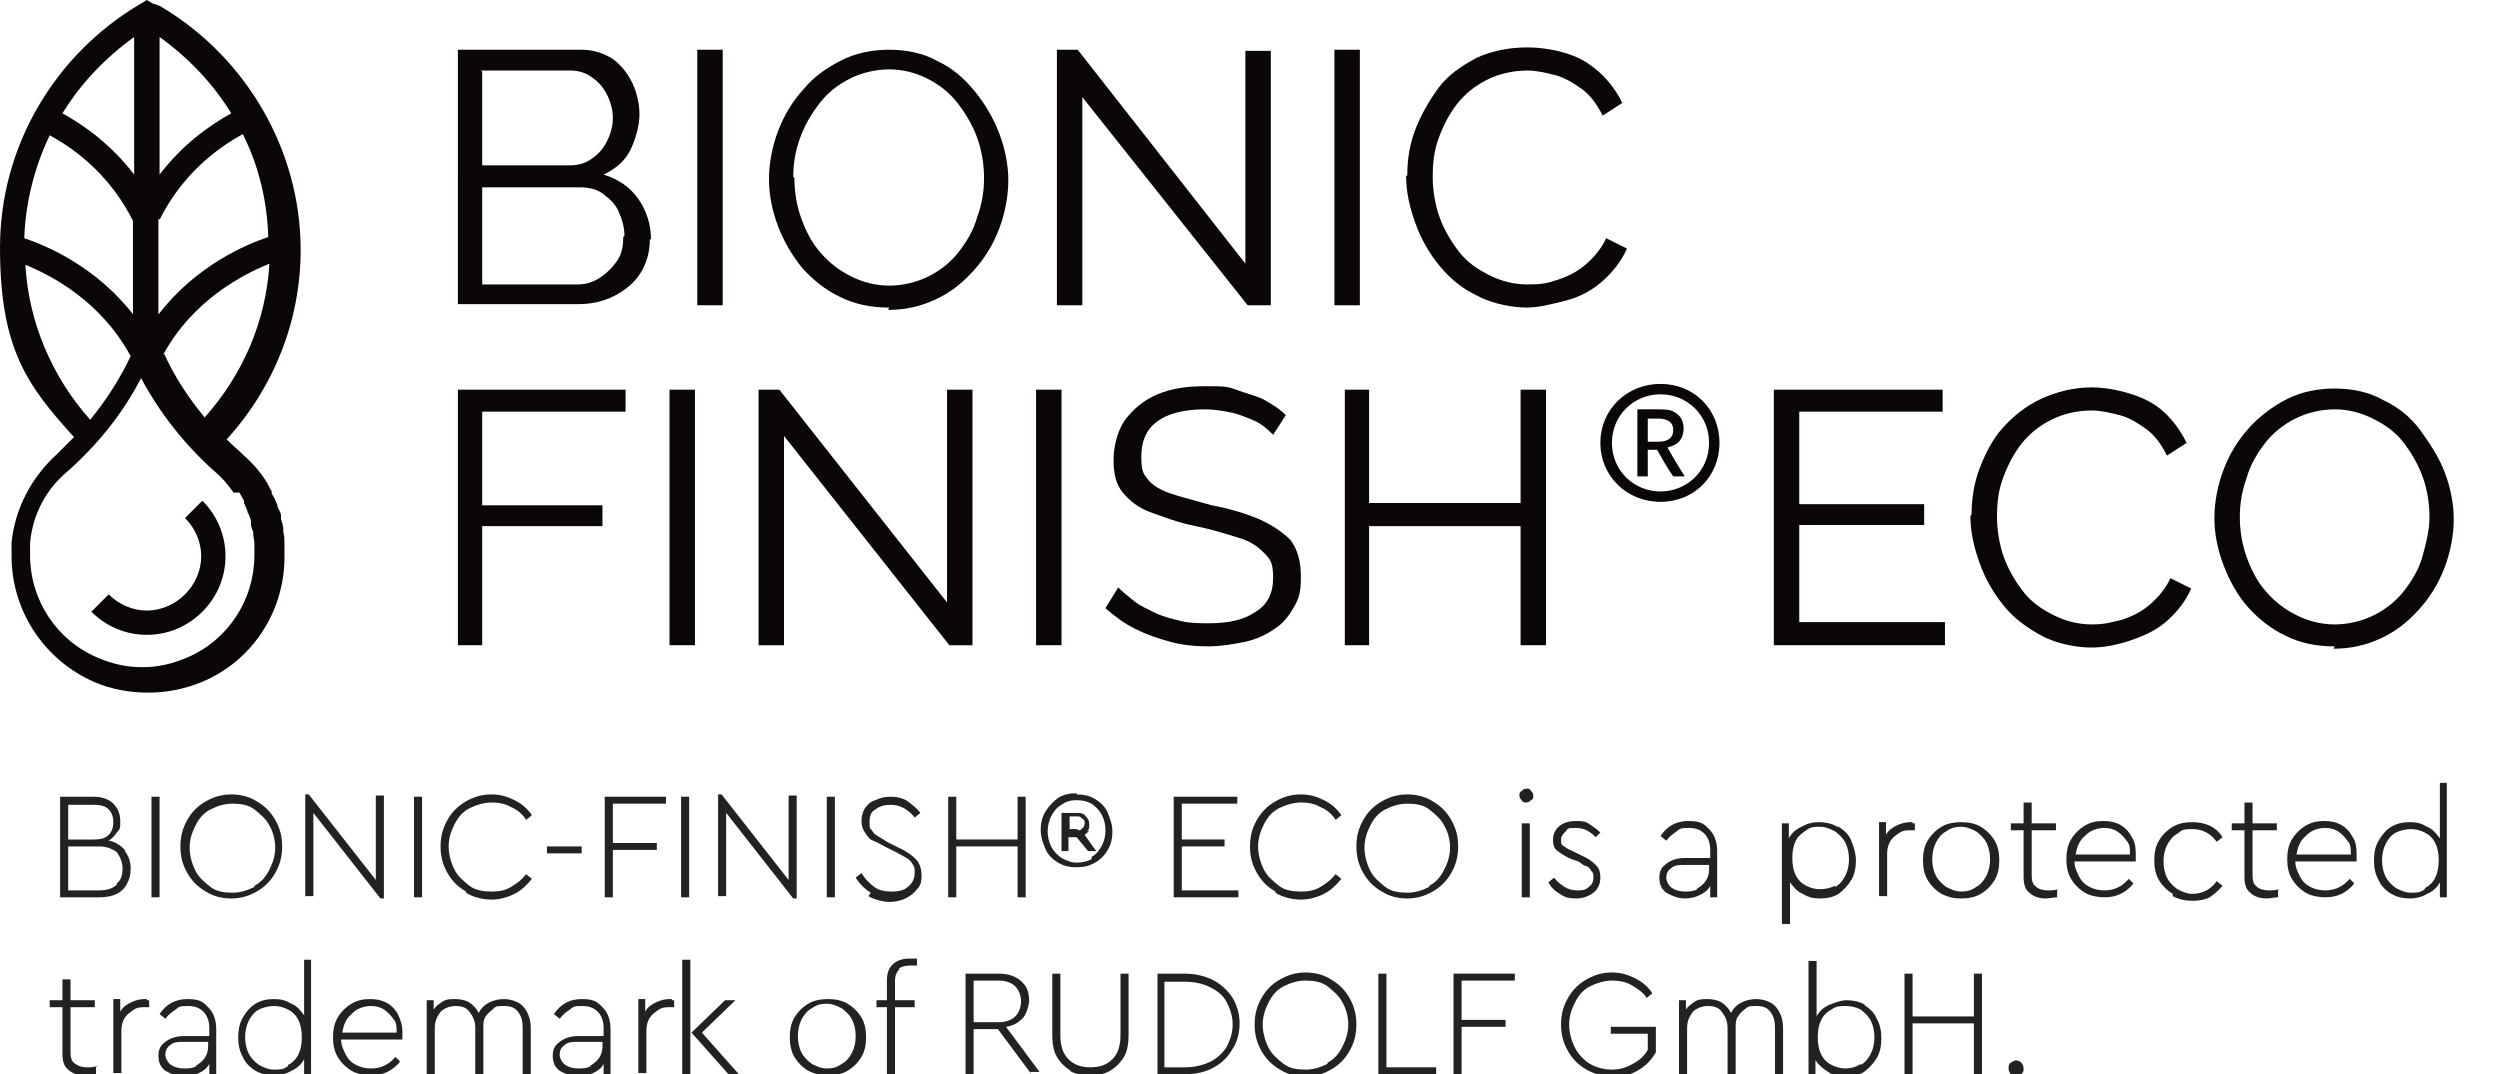 <?xml version="1.0" encoding="UTF-8"?>
<svg id="Lag_2" xmlns="http://www.w3.org/2000/svg" xmlns:xlink="http://www.w3.org/1999/xlink" version="1.1" viewBox="0 0 216.2 92.9">
  <!-- Generator: Adobe Illustrator 29.5.1, SVG Export Plug-In . SVG Version: 2.1.0 Build 141)  -->
  <defs>
    <style>
      .st0 {
        fill: none;
      }

      .st1 {
        isolation: isolate;
      }

      .st2 {
        clip-path: url(#clippath-1);
      }

      .st3 {
        clip-path: url(#clippath-3);
      }

      .st4 {
        clip-path: url(#clippath-4);
      }

      .st5 {
        clip-path: url(#clippath-2);
      }

      .st6 {
        clip-path: url(#clippath-5);
      }

      .st7 {
        fill: #0b0609;
      }

      .st8 {
        fill: #222221;
      }

      .st9 {
        clip-path: url(#clippath);
      }
    </style>
    <clipPath id="clippath">
      <rect class="st0" y="0" width="216.2" height="92.9"/>
    </clipPath>
    <clipPath id="clippath-1">
      <rect class="st0" y="0" width="216.2" height="92.9"/>
    </clipPath>
    <clipPath id="clippath-2">
      <rect class="st0" y="0" width="216.2" height="92.9"/>
    </clipPath>
    <clipPath id="clippath-3">
      <rect class="st0" y="0" width="216.2" height="92.9"/>
    </clipPath>
    <clipPath id="clippath-4">
      <rect class="st0" y="0" width="216.2" height="92.9"/>
    </clipPath>
    <clipPath id="clippath-5">
      <rect class="st0" y="0" width="216.2" height="92.9"/>
    </clipPath>
  </defs>
  <g id="Layer_1">
    <g class="st9">
      <g>
        <path class="st7" d="M14.1,30.7c2.6-4.8,7-7,9.2-7.9-.3,5-2.3,9.6-5.6,13.3-1.4-1.7-2.6-3.5-3.5-5.5M20.7,42.6h0c.1.2.3.5.4.7h0c0,0,0,.1,0,.2.1.2.2.4.3.7,0,0,0,.2.1.2,0,.2.2.4.2.7,0,0,0,.2,0,.2,0,.2.1.5.2.7,0,0,0,0,0,.1h0c0,.4.1.6.1.9h0c0,.4,0,.7,0,1,0,3.9-2.3,7.4-5.9,8.9-1.2.5-2.4.8-3.8.8s-2.6-.3-3.8-.8c-3.6-1.5-5.9-5-5.9-8.9s0-.6,0-1h0c.2-2.5,1.4-4.7,3.2-6.2,2.6-2.3,4.8-5,6.4-8.1,1.6,3,3.8,5.8,6.4,8.1.6.5,1.1,1.1,1.6,1.8M2.2,22.9c2.2.9,6.5,3.1,9.1,7.9-.9,1.9-2.1,3.8-3.5,5.5-3.3-3.7-5.3-8.4-5.6-13.3M11.6,3.2v11.9c-1.9-2.5-4.2-4.2-6.2-5.3,1.6-2.6,3.7-4.8,6.2-6.6M20,9.8c-2,1.1-4.3,2.8-6.2,5.3V3.2c2.5,1.8,4.6,4,6.2,6.6M13.8,19c1.9-3.8,4.8-6.1,7.2-7.4,1.4,2.8,2.1,5.8,2.2,8.9-1.8.6-6.2,2.4-9.5,6.7v-8.3h0ZM11.6,27.3c-3.3-4.3-7.7-6.1-9.5-6.7.1-3.1.9-6.2,2.2-8.9,2.4,1.3,5.3,3.6,7.2,7.4v8.3h0ZM13.2.3L12.7,0l-.5.3C4.7,4.7,0,12.7,0,21.4s2.3,11.9,6.4,16.4c-.5.5-1,1-1.5,1.5-2.2,2-3.6,4.7-3.9,7.6h0c0,.5,0,.8,0,1.2,0,4.7,2.8,9,7.2,10.9,1.4.6,3,.9,4.6.9s3.1-.3,4.6-.9c4.4-1.8,7.2-6.1,7.2-10.8s0-.7,0-1.1h0c0-.4,0-.8-.1-1.1h0c0-.1,0-.2,0-.2,0-.3-.1-.6-.2-.9,0,0,0-.2,0-.3,0-.3-.2-.5-.3-.8,0,0,0-.2-.1-.3-.1-.3-.2-.5-.4-.8,0,0,0,0,0-.2h0c-.2-.3-.3-.6-.5-.9,0,0,0,0,0,0-.5-.8-1.2-1.6-1.9-2.2-.5-.5-1-.9-1.5-1.4,4.1-4.5,6.4-10.3,6.4-16.4,0-8.6-4.7-16.7-12.2-21.1"/>
        <path class="st7" d="M16,44.8c.9.9,1.4,2.1,1.4,3.3s-.5,2.4-1.4,3.3-2.1,1.4-3.3,1.4-2.4-.5-3.3-1.4l-1.5,1.5c1.3,1.3,3,2,4.8,2s3.5-.7,4.8-2,2-3,2-4.8-.7-3.5-2-4.8l-1.5,1.5Z"/>
        <path class="st7" d="M54,20.4c0-.8-.2-1.4-.5-2.1s-.8-1.1-1.3-1.5-1.2-.6-2-.6h-8.5v8.4h8.2c.8,0,1.4-.2,2-.6s1.1-.9,1.5-1.5c.4-.6.5-1.3.5-2M41.7,6.2v8.1h7.6c.7,0,1.4-.2,1.9-.6.6-.4,1-.9,1.3-1.5s.5-1.3.5-2-.2-1.4-.5-2c-.3-.6-.7-1.1-1.3-1.5-.5-.4-1.2-.6-1.8-.6h-7.8ZM56.2,20.7c0,1.1-.3,2.1-.8,2.9s-1.3,1.5-2.3,2c-1,.5-2,.7-3.1.7h-10.4V4.3h10.7c1,0,1.9.3,2.7.8.8.6,1.3,1.3,1.7,2.1.4.9.6,1.8.6,2.7s-.3,2.1-.8,3.1-1.3,1.6-2.3,2.1c1.3.4,2.3,1.1,3,2.1s1.1,2.2,1.1,3.5"/>
      </g>
    </g>
    <rect class="st7" x="60.3" y="4.3" width="2.2" height="22.1"/>
    <g class="st2">
      <path class="st7" d="M68.7,15.4c0,1.2.2,2.4.6,3.5s.9,2.1,1.7,3,1.6,1.5,2.6,2,2.1.8,3.3.8,2.4-.3,3.4-.8c1-.5,1.9-1.2,2.6-2.1.7-.9,1.3-1.9,1.6-3,.4-1.1.6-2.2.6-3.4s-.2-2.4-.6-3.5c-.4-1.1-1-2.1-1.7-3-.7-.9-1.6-1.6-2.6-2.1s-2.1-.8-3.3-.8-2.4.3-3.4.8c-1,.5-1.9,1.2-2.6,2.1-.7.9-1.3,1.9-1.7,3-.4,1.1-.6,2.2-.6,3.4M76.9,26.6c-1.6,0-3-.3-4.2-.9-1.3-.6-2.4-1.5-3.3-2.5-.9-1.1-1.6-2.3-2.1-3.6s-.8-2.7-.8-4.1.3-2.9.8-4.2,1.2-2.5,2.2-3.6c.9-1.1,2.1-1.9,3.3-2.5s2.6-.9,4.1-.9,3,.3,4.2,1c1.3.6,2.3,1.5,3.2,2.6s1.6,2.3,2.1,3.6.8,2.7.8,4.1-.3,2.9-.8,4.2c-.5,1.3-1.2,2.5-2.2,3.6s-2,1.9-3.3,2.5c-1.3.6-2.6.9-4.1.9"/>
    </g>
    <polygon class="st7" points="93.6 8.4 93.6 26.4 91.4 26.4 91.4 4.3 93.2 4.3 107.7 22.8 107.7 4.4 109.9 4.4 109.9 26.4 107.9 26.4 93.6 8.4"/>
    <rect class="st7" x="115.4" y="4.3" width="2.2" height="22.1"/>
    <g class="st5">
      <path class="st7" d="M121.7,15.2c0-1.4.2-2.7.7-4s1.2-2.5,2-3.6,2-1.9,3.3-2.6c1.3-.6,2.8-.9,4.4-.9s3.7.4,5.1,1.3,2.4,2.1,3.1,3.5l-1.7,1.1c-.5-1-1.1-1.8-1.8-2.3s-1.5-1-2.3-1.2-1.6-.4-2.4-.4c-1.3,0-2.5.3-3.5.8-1,.5-1.9,1.2-2.6,2.1-.7.9-1.2,1.9-1.6,3s-.5,2.2-.5,3.3.2,2.4.6,3.5c.4,1.1,1,2.1,1.7,3s1.6,1.5,2.6,2c1,.5,2.1.8,3.3.8s1.7-.1,2.6-.4c.9-.3,1.7-.7,2.4-1.3s1.4-1.4,1.8-2.3l1.8.9c-.5,1.1-1.2,2-2.1,2.8-.9.8-2,1.4-3.2,1.7s-2.3.6-3.4.6-2.9-.3-4.2-1c-1.3-.6-2.4-1.5-3.3-2.6s-1.6-2.3-2.1-3.7-.8-2.7-.8-4.1"/>
    </g>
    <polygon class="st7" points="39.6 55.8 39.6 33.7 54.1 33.7 54.1 35.6 41.7 35.6 41.7 43.7 52.1 43.7 52.1 45.5 41.7 45.5 41.7 55.8 39.6 55.8"/>
    <rect class="st7" x="57.9" y="33.7" width="2.2" height="22.1"/>
    <polygon class="st7" points="67.8 37.7 67.8 55.8 65.6 55.8 65.6 33.7 67.4 33.7 81.9 52.1 81.9 33.7 84.1 33.7 84.1 55.8 82.1 55.8 67.8 37.7"/>
    <rect class="st7" x="89.6" y="33.7" width="2.2" height="22.1"/>
    <g class="st3">
      <path class="st7" d="M110.3,37.8c-.3-.3-.7-.7-1.1-1-.4-.3-.9-.5-1.4-.7-.5-.2-1.1-.4-1.7-.5-.6-.1-1.2-.2-1.9-.2-1.9,0-3.3.4-4.2,1.1-.9.7-1.3,1.7-1.3,3s.2,1.5.6,2,1.1.9,2,1.2c.9.3,2.1.6,3.5,1,1.6.3,2.9.7,4.1,1.2,1.1.5,2,1.1,2.7,1.8.6.8.9,1.8.9,3.2s-.2,1.9-.6,2.6-.9,1.4-1.7,1.9c-.7.5-1.6.9-2.5,1.1-1,.2-2.1.4-3.2.4s-2.2-.1-3.3-.4-2-.6-3-1.1-1.8-1.1-2.6-1.8l1.1-1.8c.4.4.9.8,1.4,1.2s1.2.7,1.8,1,1.4.5,2.2.7,1.6.2,2.4.2c1.8,0,3.1-.3,4.1-1,1-.6,1.5-1.6,1.5-2.9s-.2-1.6-.8-2.2-1.2-1-2.2-1.3-2.2-.7-3.7-1c-1.5-.3-2.8-.8-3.9-1.2s-1.8-1-2.4-1.7-.8-1.7-.8-2.8.3-2.5,1-3.5c.7-.9,1.6-1.7,2.8-2.2,1.2-.5,2.5-.7,4.1-.7s1.9,0,2.7.3,1.6.5,2.3.8c.7.4,1.4.8,2,1.4l-1.1,1.7h0s0,0,0,0Z"/>
    </g>
    <polygon class="st7" points="133.7 33.7 133.7 55.8 131.5 55.8 131.5 45.5 118.4 45.5 118.4 55.8 116.3 55.8 116.3 33.7 118.4 33.7 118.4 43.5 131.5 43.5 131.5 33.7 133.7 33.7"/>
    <polygon class="st7" points="168.2 53.8 168.2 55.8 153.4 55.8 153.4 33.7 168 33.7 168 35.6 155.6 35.6 155.6 43.6 166.4 43.6 166.4 45.4 155.6 45.4 155.6 53.8 168.2 53.8"/>
    <g class="st4">
      <g>
        <path class="st7" d="M170.5,44.5c0-1.3.2-2.7.7-4s1.1-2.5,2-3.5,2-1.9,3.3-2.5,2.8-1,4.4-1,3.7.5,5.1,1.3,2.4,2.1,3.1,3.5l-1.7,1.1c-.5-1-1.1-1.8-1.8-2.3s-1.5-1-2.3-1.2-1.6-.4-2.4-.4c-1.3,0-2.5.3-3.5.8-1,.5-1.9,1.2-2.6,2.1-.7.9-1.2,1.9-1.6,3s-.5,2.2-.5,3.3.2,2.4.6,3.5c.4,1.1,1,2.1,1.7,3s1.6,1.5,2.6,2,2.1.8,3.3.8,1.7-.2,2.6-.4c.9-.3,1.7-.7,2.4-1.3s1.4-1.4,1.8-2.3l1.8.9c-.5,1.1-1.2,2-2.1,2.8-.9.8-2,1.3-3.2,1.7s-2.3.6-3.4.6-2.9-.3-4.2-1c-1.3-.7-2.4-1.5-3.3-2.6s-1.6-2.3-2.1-3.7-.8-2.7-.8-4.1"/>
        <path class="st7" d="M193.7,44.7c0,1.2.2,2.4.6,3.5s.9,2.1,1.7,3,1.6,1.5,2.6,2,2.1.8,3.3.8,2.4-.3,3.4-.8c1-.5,1.9-1.2,2.6-2.1.7-.9,1.3-1.9,1.6-3s.6-2.2.6-3.4-.2-2.4-.6-3.5c-.4-1.1-1-2.1-1.7-3-.7-.9-1.6-1.5-2.6-2s-2.1-.8-3.3-.8-2.4.3-3.4.8c-1,.5-1.9,1.2-2.6,2.1-.7.9-1.3,1.9-1.6,3-.4,1.1-.6,2.2-.6,3.4M201.9,55.9c-1.6,0-3-.3-4.2-.9-1.3-.6-2.4-1.5-3.3-2.5s-1.6-2.3-2.1-3.6-.8-2.7-.8-4.1.3-2.9.8-4.2,1.2-2.5,2.2-3.6c.9-1,2.1-1.9,3.3-2.5s2.6-.9,4.1-.9,3,.3,4.2,1c1.3.6,2.4,1.5,3.2,2.6s1.6,2.3,2.1,3.6.8,2.7.8,4.1-.3,2.9-.8,4.2-1.2,2.5-2.2,3.6-2,1.9-3.3,2.5c-1.3.6-2.6.9-4.1.9"/>
        <path class="st7" d="M143.6,42.5c-2.3,0-4.2-1.8-4.2-4.2s1.9-4.2,4.2-4.2,4.2,1.8,4.2,4.2-1.9,4.2-4.2,4.2M143.6,33.2c-2.9,0-5.2,2.2-5.2,5.1s2.3,5.1,5.2,5.1,5.1-2.2,5.1-5.1-2.2-5.1-5.1-5.1"/>
        <path class="st7" d="M142.5,38.2v-2h.9c.8,0,1.3.3,1.3,1s-.5,1-1.3,1h-.9ZM145.6,37.1c0-.6-.2-1.1-.7-1.4-.4-.3-.9-.3-1.5-.3h-1.8v5.8h.9v-2.3h.8c.4.7.9,1.6,1.4,2.3h1c-.7-1.1-1.1-1.8-1.5-2.5.8-.2,1.4-.6,1.4-1.7"/>
      </g>
    </g>
    <g class="st1">
      <g class="st1">
        <g class="st1">
          <path class="st8" d="M10.8,73.6c.3.4.5.9.5,1.5s-.1.9-.3,1.3-.5.7-.9.9c-.4.2-.9.3-1.5.3h-3.4v-8.7h2.9c.7,0,1.3.2,1.7.6.4.4.6.9.6,1.5s0,.7-.3,1c-.2.3-.4.5-.7.7.6.1,1,.4,1.4.8ZM5.9,69.5v3.1h2.2c.6,0,1-.1,1.3-.4s.4-.7.4-1.1-.1-.8-.4-1.1-.7-.4-1.3-.4h-2.2ZM10.1,76.4c.4-.3.5-.8.5-1.3s-.2-1-.5-1.4c-.4-.3-.9-.5-1.5-.5h-2.7v3.8h2.7c.7,0,1.2-.2,1.5-.5Z"/>
        </g>
      </g>
      <g class="st1">
        <g class="st1">
          <path class="st8" d="M13.1,68.9h.7v8.7h-.7v-8.7Z"/>
        </g>
      </g>
      <g class="st1">
        <g class="st1">
          <path class="st8" d="M17.8,77.1c-.7-.4-1.2-.9-1.6-1.6-.4-.7-.6-1.4-.6-2.3s.2-1.6.6-2.3c.4-.7.9-1.2,1.6-1.6.7-.4,1.4-.6,2.2-.6s1.6.2,2.2.6c.7.4,1.2.9,1.6,1.6.4.7.6,1.4.6,2.3s-.2,1.6-.6,2.3c-.4.7-.9,1.2-1.6,1.6-.7.4-1.4.6-2.2.6s-1.6-.2-2.2-.6ZM22,76.6c.6-.3,1-.8,1.3-1.4s.5-1.2.5-1.9-.2-1.4-.5-1.9c-.3-.6-.8-1-1.3-1.4s-1.2-.5-1.9-.5-1.3.2-1.9.5-1,.8-1.3,1.4-.5,1.2-.5,1.9.2,1.4.5,2,.8,1,1.3,1.4,1.2.5,1.9.5,1.3-.2,1.9-.5Z"/>
          <path class="st8" d="M33.2,68.9v8.8h-.3l-5.8-7.4v7.2h-.7v-8.8h.3l5.8,7.4v-7.3h.7Z"/>
          <path class="st8" d="M35.8,68.9h.7v8.7h-.7v-8.7Z"/>
        </g>
      </g>
      <g class="st1">
        <g class="st1">
          <path class="st8" d="M40.3,77.1c-.7-.4-1.2-.9-1.6-1.6-.4-.7-.6-1.4-.6-2.3s.2-1.6.6-2.3c.4-.7.9-1.2,1.6-1.6.7-.4,1.4-.6,2.2-.6s1.4.2,2,.5c.6.3,1.1.7,1.5,1.3l-.5.4c-.3-.5-.8-.9-1.3-1.1-.5-.3-1.1-.4-1.7-.4s-1.3.2-1.9.5-1,.8-1.3,1.4-.5,1.2-.5,1.9.2,1.4.5,2,.8,1,1.3,1.4,1.2.5,1.9.5,1.2-.1,1.7-.4c.5-.3.9-.6,1.3-1.1l.5.4c-.4.5-.9,1-1.5,1.3-.6.3-1.3.5-2,.5s-1.6-.2-2.2-.6Z"/>
        </g>
      </g>
      <g class="st1">
        <g class="st1">
          <path class="st8" d="M47.3,73.2h3v.6h-3v-.6Z"/>
        </g>
        <g class="st1">
          <path class="st8" d="M52.3,68.9h5.3v.6h-4.6v3.4h3.8v.6h-3.8v4.1h-.7v-8.7Z"/>
        </g>
      </g>
      <g class="st1">
        <g class="st1">
          <path class="st8" d="M58.9,68.9h.7v8.7h-.7v-8.7Z"/>
          <path class="st8" d="M68.9,68.9v8.8h-.3l-5.8-7.4v7.2h-.7v-8.8h.3l5.8,7.4v-7.3h.7Z"/>
          <path class="st8" d="M71.5,68.9h.7v8.7h-.7v-8.7Z"/>
          <path class="st8" d="M75.3,77.2c-.5-.3-1-.8-1.3-1.3l.5-.4c.3.5.7.9,1.1,1.2.4.3.9.4,1.5.4s1.1-.1,1.4-.4c.4-.3.6-.7.6-1.2s0-.5-.2-.8c-.1-.2-.3-.4-.5-.5-.2-.1-.5-.3-.9-.5l-1-.5c-.4-.2-.7-.4-1-.5s-.5-.4-.7-.7c-.2-.3-.3-.6-.3-1s.1-.8.3-1.1c.2-.3.5-.6.9-.7.4-.2.8-.3,1.3-.3s1.1.1,1.5.4.8.6,1.1,1l-.5.4c-.3-.4-.6-.6-.9-.8-.4-.2-.7-.3-1.2-.3s-.9.1-1.3.4c-.4.2-.5.6-.5,1.1s0,.5.2.7c.1.2.3.4.5.5s.5.3.8.5l1,.5c.7.3,1.2.7,1.5,1,.3.3.5.8.5,1.4s-.1.9-.4,1.2c-.2.3-.6.6-1,.8-.4.2-.9.3-1.4.3s-1.3-.2-1.8-.5Z"/>
          <path class="st8" d="M82,68.9h.7v3.7h5.3v-3.7h.7v8.7h-.7v-4.4h-5.3v4.4h-.7v-8.7Z"/>
        </g>
      </g>
      <g class="st1">
        <g class="st1">
          <path class="st8" d="M93.1,68.7c.6,0,1.1.1,1.6.4.5.3.9.7,1.1,1.2s.4,1,.4,1.6-.1,1.1-.4,1.6-.7.9-1.1,1.1c-.5.3-1,.4-1.6.4s-1.1-.1-1.6-.4c-.5-.3-.9-.7-1.1-1.2s-.4-1-.4-1.6.1-1.1.4-1.6.7-.9,1.1-1.2c.5-.3,1-.4,1.6-.4ZM94.4,74.1c.4-.2.7-.6.9-1,.2-.4.3-.8.3-1.3s-.1-.9-.3-1.3-.5-.7-.9-1c-.4-.2-.8-.3-1.3-.3s-.9.1-1.3.4c-.4.2-.7.6-.9,1-.2.4-.3.9-.3,1.3s.1.9.3,1.3.5.7.9,1c.4.2.8.4,1.3.4s.9-.1,1.3-.3ZM94.2,71.8c-.1.2-.3.3-.4.4l1,1.4h-.7l-1-1.2h-.7v1.2h-.6v-3.3s1.3,0,1.3,0c.3,0,.6,0,.8.3.2.2.3.4.3.7s0,.4-.2.6ZM93.2,71.8c.2,0,.3,0,.4-.2.1,0,.2-.2.2-.4s0-.3-.2-.4c-.1-.1-.2-.2-.4-.2h-.7v1.1h.7Z"/>
        </g>
      </g>
      <g class="st1">
        <g class="st1">
          <path class="st8" d="M101.6,68.9h5.4v.6h-4.8v3.1h3.7v.6h-3.7v3.8h4.9v.6h-5.6v-8.7Z"/>
        </g>
      </g>
      <g class="st1">
        <g class="st1">
          <path class="st8" d="M110.3,77.1c-.7-.4-1.2-.9-1.6-1.6-.4-.7-.6-1.4-.6-2.3s.2-1.6.6-2.3c.4-.7.9-1.2,1.6-1.6.7-.4,1.4-.6,2.2-.6s1.4.2,2,.5c.6.3,1.1.7,1.5,1.3l-.5.4c-.3-.5-.8-.9-1.3-1.1-.5-.3-1.1-.4-1.7-.4s-1.3.2-1.9.5-1,.8-1.3,1.4c-.3.6-.5,1.2-.5,1.9s.2,1.4.5,2c.3.6.8,1,1.3,1.4s1.2.5,1.9.5,1.2-.1,1.7-.4c.5-.3.9-.6,1.3-1.1l.5.4c-.4.5-.9,1-1.5,1.3-.6.3-1.3.5-2,.5s-1.6-.2-2.2-.6Z"/>
        </g>
      </g>
      <g class="st1">
        <g class="st1">
          <path class="st8" d="M119.5,77.1c-.7-.4-1.2-.9-1.6-1.6-.4-.7-.6-1.4-.6-2.3s.2-1.6.6-2.3.9-1.2,1.6-1.6c.7-.4,1.4-.6,2.2-.6s1.6.2,2.2.6c.7.4,1.2.9,1.6,1.6.4.7.6,1.4.6,2.3s-.2,1.6-.6,2.3c-.4.7-.9,1.2-1.6,1.6s-1.4.6-2.2.6-1.6-.2-2.2-.6ZM123.6,76.6c.6-.3,1-.8,1.3-1.4.3-.6.5-1.2.5-1.9s-.2-1.4-.5-1.9c-.3-.6-.8-1-1.3-1.4s-1.2-.5-1.9-.5-1.3.2-1.9.5-1,.8-1.3,1.4c-.3.6-.5,1.2-.5,1.9s.2,1.4.5,2c.3.6.8,1,1.3,1.4s1.2.5,1.9.5,1.3-.2,1.9-.5Z"/>
        </g>
      </g>
      <g class="st1">
        <g class="st1">
          <path class="st8" d="M131.6,69.2c-.1-.1-.2-.2-.2-.4s0-.3.2-.4c.1-.1.2-.2.4-.2s.3,0,.4.2c.1.1.2.2.2.4s0,.3-.2.4c-.1.1-.2.2-.4.2s-.3,0-.4-.2ZM131.6,71.2h.7v6.4h-.7v-6.4Z"/>
        </g>
      </g>
      <g class="st1">
        <g class="st1">
          <path class="st8" d="M134.9,77.3c-.4-.2-.8-.6-1-1l.5-.4c.3.4.6.6.9.8.3.2.7.3,1.1.3s.7,0,1-.3c.3-.2.4-.5.4-.8s0-.4-.2-.6c-.1-.2-.2-.3-.4-.4-.2,0-.4-.2-.7-.4l-.6-.2c-.5-.2-.9-.5-1.2-.7s-.4-.6-.4-1,.2-.9.6-1.2.9-.4,1.4-.4.8,0,1.2.3c.3.2.6.4.9.7l-.4.4c-.5-.5-1-.8-1.7-.8s-.7,0-.9.3c-.2.2-.4.4-.4.7s0,.5.3.6c.2.2.5.3.9.5l.6.3c.5.2.9.5,1.2.8.3.3.4.6.4,1.1s-.2,1-.6,1.3c-.4.3-.9.5-1.5.5s-1-.1-1.4-.4Z"/>
        </g>
      </g>
      <g class="st1">
        <g class="st1">
          <path class="st8" d="M147.8,71.7c.4.4.7,1,.7,1.9v4h-.6v-1c-.2.4-.5.6-.9.8-.4.2-.8.3-1.3.3s-1.1-.2-1.6-.5c-.4-.3-.6-.7-.6-1.3s.2-.9.6-1.2c.4-.3.9-.5,1.6-.5h2.2v-.7c0-.6-.2-1.1-.5-1.4-.3-.3-.7-.5-1.3-.5s-.8,0-1.1.3c-.3.2-.6.4-.9.8l-.5-.4c.6-.9,1.4-1.3,2.4-1.3s1.3.2,1.7.6ZM146.7,76.9c.3-.2.6-.4.8-.7.2-.3.3-.6.3-1v-.4h-2.1c-.5,0-.9,0-1.2.3-.3.2-.4.5-.4.8s.2.7.5.9c.3.2.7.3,1.1.3s.7,0,1.1-.2Z"/>
        </g>
      </g>
      <g class="st1">
        <g class="st1">
          <path class="st8" d="M159,71.5c.5.3.9.7,1.1,1.2s.4,1.1.4,1.7-.1,1.2-.4,1.7c-.3.5-.7.9-1.1,1.2-.5.3-1,.4-1.6.4s-1-.1-1.5-.4c-.5-.2-.8-.6-1.1-1v3.6h-.7v-8.7h.6v1.3c.2-.4.6-.8,1.1-1,.5-.3,1-.4,1.5-.4s1.1.1,1.6.4ZM158.7,76.7c.4-.2.7-.6.9-1,.2-.4.3-.9.3-1.4s-.1-1-.3-1.4c-.2-.4-.5-.7-.9-1-.4-.2-.8-.4-1.3-.4s-.8,0-1.2.3-.7.5-.9.9-.3.9-.3,1.5.1,1.1.3,1.5.5.7.9.9.8.3,1.2.3.9-.1,1.3-.3Z"/>
        </g>
      </g>
      <g class="st1">
        <g class="st1">
          <path class="st8" d="M165.4,71.2c0,0,.1,0,.2,0v.6h-.3c-.4,0-.7,0-1,.2-.3.2-.6.4-.8.7s-.3.7-.3,1.1v3.7h-.7v-6.4h.6v1.1c.2-.4.5-.6.9-.8.4-.2.8-.3,1.2-.3s.2,0,.2,0Z"/>
        </g>
      </g>
      <g class="st1">
        <g class="st1">
          <path class="st8" d="M167.9,77.3c-.5-.3-.9-.7-1.2-1.2-.3-.5-.4-1.1-.4-1.7s.1-1.2.4-1.7c.3-.5.7-.9,1.2-1.2.5-.3,1.1-.4,1.7-.4s1.2.1,1.7.4c.5.3.9.7,1.2,1.2s.4,1.1.4,1.7-.1,1.2-.4,1.7c-.3.5-.7.9-1.2,1.2-.5.3-1.1.4-1.7.4s-1.1-.1-1.7-.4ZM169.6,77.1c.5,0,.9-.1,1.3-.4.4-.2.7-.6.9-1s.3-.9.3-1.4-.1-1-.3-1.4-.5-.7-.9-1c-.4-.2-.8-.4-1.3-.4s-.9.1-1.3.4c-.4.2-.7.6-.9,1s-.3.9-.3,1.4.1,1,.3,1.4.5.7.9,1c.4.2.8.4,1.3.4Z"/>
        </g>
      </g>
      <g class="st1">
        <g class="st1">
          <path class="st8" d="M177.9,77v.6c-.3,0-.7.1-1,.1-.6,0-1.1-.2-1.4-.5-.4-.3-.5-.8-.5-1.4v-4h-1.1v-.6h1.1v-1.8h.7v1.8h2.1v.6h-2.1v3.9c0,.5.1.8.4,1,.2.2.6.3,1,.3s.5,0,.9-.1Z"/>
        </g>
      </g>
      <g class="st1">
        <g class="st1">
          <path class="st8" d="M184.7,74.5h-5.3c0,.5.2.9.4,1.3s.5.7.9.9.8.3,1.3.3c.8,0,1.5-.3,2.1-1l.4.4c-.3.4-.7.7-1.1.9-.4.2-.9.3-1.4.3s-1.2-.1-1.7-.4c-.5-.3-.9-.7-1.2-1.2-.3-.5-.4-1.1-.4-1.7s.1-1.2.4-1.7c.3-.5.7-.9,1.2-1.2.5-.3,1-.4,1.6-.4s1,.1,1.4.3.8.6,1,1c.3.4.4.9.4,1.5s0,.5,0,.6ZM180.3,72.3c-.5.4-.7,1-.8,1.6h4.7c0-.5,0-.9-.3-1.2-.2-.3-.5-.6-.8-.8-.3-.2-.7-.3-1.1-.3-.6,0-1.2.2-1.6.6Z"/>
          <path class="st8" d="M187.9,77.3c-.5-.3-.9-.7-1.2-1.2-.3-.5-.4-1.1-.4-1.7s.1-1.2.4-1.7c.3-.5.7-.9,1.2-1.2.5-.3,1.1-.4,1.7-.4s1,.1,1.5.3c.4.2.8.5,1.1,1l-.5.4c-.5-.7-1.2-1.1-2.1-1.1s-.9.1-1.3.4c-.4.2-.7.6-.9,1s-.3.9-.3,1.4.1,1,.3,1.4.5.7.9,1c.4.2.8.4,1.3.4.9,0,1.6-.4,2.1-1.1l.5.4c-.3.4-.7.7-1.1,1-.4.2-.9.3-1.5.3s-1.1-.1-1.7-.4Z"/>
        </g>
      </g>
      <g class="st1">
        <g class="st1">
          <path class="st8" d="M197,77v.6c-.3,0-.7.1-1,.1-.6,0-1.1-.2-1.4-.5-.4-.3-.5-.8-.5-1.4v-4h-1.1v-.6h1.1v-1.8h.7v1.8h2.1v.6h-2.1v3.9c0,.5.1.8.4,1,.2.2.6.3,1,.3s.5,0,.9-.1Z"/>
        </g>
      </g>
      <g class="st1">
        <g class="st1">
          <path class="st8" d="M203.8,74.5h-5.3c0,.5.2.9.4,1.3s.5.7.9.9c.4.2.8.3,1.3.3.8,0,1.5-.3,2.1-1l.4.4c-.3.4-.7.7-1.1.9-.4.2-.9.3-1.4.3s-1.2-.1-1.7-.4c-.5-.3-.9-.7-1.2-1.2-.3-.5-.4-1.1-.4-1.7s.1-1.2.4-1.7c.3-.5.7-.9,1.2-1.2.5-.3,1-.4,1.6-.4s1,.1,1.4.3c.4.2.8.6,1,1,.3.4.4.9.4,1.5s0,.5,0,.6ZM199.4,72.3c-.5.4-.7,1-.8,1.6h4.7c0-.5,0-.9-.3-1.2-.2-.3-.5-.6-.8-.8-.3-.2-.7-.3-1.1-.3-.6,0-1.2.2-1.6.6Z"/>
        </g>
      </g>
      <g class="st1">
        <g class="st1">
          <path class="st8" d="M211.6,67.7v9.9h-.6v-1.3c-.2.4-.6.8-1.1,1-.5.3-1,.4-1.5.4s-1.1-.1-1.6-.4c-.5-.3-.9-.7-1.1-1.2-.3-.5-.4-1.1-.4-1.7s.1-1.2.4-1.7c.3-.5.6-.9,1.1-1.2.5-.3,1-.4,1.6-.4s1,.1,1.5.4c.5.2.8.6,1.1,1v-4.8h.7ZM209.7,76.8c.4-.2.7-.5.9-.9s.3-.9.3-1.5-.1-1.1-.3-1.5-.5-.7-.9-.9-.8-.3-1.2-.3-.9.1-1.3.3c-.4.2-.7.6-.9,1-.2.4-.3.9-.3,1.4s.1,1,.3,1.4c.2.4.5.7.9,1,.4.2.8.4,1.3.4s.8,0,1.2-.3Z"/>
        </g>
      </g>
    </g>
    <g class="st6">
      <g class="st1">
        <g class="st1">
          <g class="st1">
            <path class="st8" d="M8.3,92.3v.6c-.3,0-.7.1-1,.1-.6,0-1.1-.2-1.4-.5-.4-.3-.5-.8-.5-1.4v-4h-1.1v-.6h1.1v-1.8h.7v1.8h2.1v.6h-2.1v3.9c0,.5.1.8.4,1s.6.3,1,.3.5,0,.9-.1Z"/>
          </g>
        </g>
        <g class="st1">
          <g class="st1">
            <path class="st8" d="M12.7,86.5c0,0,.1,0,.2,0v.6h-.3c-.4,0-.7,0-1,.2-.3.2-.6.4-.8.7-.2.3-.3.7-.3,1.1v3.7h-.7v-6.4h.6v1.1c.2-.4.5-.6.9-.8.4-.2.8-.3,1.2-.3s.2,0,.2,0Z"/>
          </g>
        </g>
        <g class="st1">
          <g class="st1">
            <path class="st8" d="M18,87.1c.4.4.7,1,.7,1.9v4h-.6v-1c-.2.4-.5.6-.9.8-.4.2-.8.3-1.3.3s-1.1-.2-1.6-.5c-.4-.3-.6-.7-.6-1.3s.2-.9.6-1.2c.4-.3.9-.5,1.6-.5h2.2v-.7c0-.6-.2-1.1-.5-1.4-.3-.3-.7-.5-1.3-.5s-.8,0-1.1.3c-.3.2-.6.4-.9.8l-.5-.4c.6-.9,1.4-1.3,2.4-1.3s1.3.2,1.7.6ZM16.9,92.2c.3-.2.6-.4.8-.7s.3-.6.3-1v-.4h-2.1c-.5,0-.9,0-1.2.3-.3.2-.4.5-.4.8s.2.7.5.9.7.3,1.1.3.7,0,1.1-.2Z"/>
            <path class="st8" d="M26.9,83v9.9h-.6v-1.3c-.2.4-.6.8-1.1,1-.5.3-1,.4-1.5.4s-1.1-.1-1.6-.4c-.5-.3-.9-.7-1.1-1.2-.3-.5-.4-1.1-.4-1.7s.1-1.2.4-1.7c.3-.5.6-.9,1.1-1.2.5-.3,1-.4,1.6-.4s1,.1,1.5.4c.5.2.8.6,1.1,1v-4.8h.7ZM24.9,92.1c.4-.2.7-.5.9-.9.2-.4.3-.9.3-1.5s-.1-1.1-.3-1.5c-.2-.4-.5-.7-.9-.9-.4-.2-.8-.3-1.2-.3s-.9.1-1.3.3-.7.6-.9,1c-.2.4-.3.9-.3,1.4s.1,1,.3,1.4c.2.4.5.7.9,1,.4.2.8.4,1.3.4s.8,0,1.2-.3Z"/>
            <path class="st8" d="M34.8,89.9h-5.3c0,.5.2.9.4,1.3.2.4.5.7.9.9.4.2.8.3,1.3.3.8,0,1.5-.3,2.1-1l.4.4c-.3.4-.7.7-1.1.9-.4.2-.9.3-1.4.3s-1.2-.1-1.7-.4c-.5-.3-.9-.7-1.2-1.2-.3-.5-.4-1.1-.4-1.7s.1-1.2.4-1.7.7-.9,1.2-1.2c.5-.3,1-.4,1.6-.4s1,.1,1.4.3c.4.2.8.6,1,1s.4.9.4,1.5,0,.5,0,.6ZM30.4,87.7c-.5.4-.7,1-.8,1.6h4.7c0-.5,0-.9-.3-1.2-.2-.3-.5-.6-.8-.8-.3-.2-.7-.3-1.1-.3-.6,0-1.2.2-1.6.6Z"/>
            <path class="st8" d="M45.3,87.1c.4.5.6,1.1.6,1.8v4h-.7v-4c0-.6-.1-1-.4-1.4s-.7-.5-1.2-.5-.7,0-.9.2-.5.4-.7.7c-.2.3-.2.6-.2.9v4.1h-.7v-4c0-.6-.2-1-.5-1.4s-.7-.5-1.2-.5-1,.2-1.3.5c-.3.4-.5.8-.5,1.4v4h-.7v-6.4h.6v.8c.2-.3.5-.5.8-.7.3-.2.7-.2,1.1-.2s.9.1,1.2.3c.3.2.6.5.8.9.2-.4.5-.7.9-.9.4-.2.8-.3,1.3-.3s1.3.2,1.7.7Z"/>
            <path class="st8" d="M52.1,87.1c.4.4.7,1,.7,1.9v4h-.6v-1c-.2.4-.5.6-.9.8-.4.2-.8.3-1.3.3s-1.1-.2-1.6-.5c-.4-.3-.6-.7-.6-1.3s.2-.9.6-1.2c.4-.3.9-.5,1.6-.5h2.2v-.7c0-.6-.2-1.1-.5-1.4-.3-.3-.7-.5-1.3-.5s-.8,0-1.1.3c-.3.2-.6.4-.9.8l-.5-.4c.6-.9,1.4-1.3,2.4-1.3s1.3.2,1.7.6ZM51,92.2c.3-.2.6-.4.8-.7s.3-.6.3-1v-.4h-2.1c-.5,0-.9,0-1.2.3-.3.2-.4.5-.4.8s.2.7.5.9.7.3,1.1.3.7,0,1.1-.2Z"/>
            <path class="st8" d="M58.1,86.5c0,0,.1,0,.2,0v.6h-.3c-.4,0-.7,0-1,.2-.3.2-.6.4-.8.7-.2.3-.3.7-.3,1.1v3.7h-.7v-6.4h.6v1.1c.2-.4.5-.6.9-.8.4-.2.8-.3,1.2-.3s.2,0,.2,0Z"/>
          </g>
        </g>
        <g class="st1">
          <g class="st1">
            <path class="st8" d="M59,83h.7v9.9h-.7v-9.9ZM63.9,92.9h-.9l-3.2-3.6,2.9-2.8h.9l-2.9,2.8,3.2,3.6Z"/>
          </g>
        </g>
        <g class="st1">
          <g class="st1">
            <path class="st8" d="M69.9,92.6c-.5-.3-.9-.7-1.2-1.2-.3-.5-.4-1.1-.4-1.7s.1-1.2.4-1.7c.3-.5.7-.9,1.2-1.2.5-.3,1.1-.4,1.7-.4s1.2.1,1.7.4.9.7,1.2,1.2c.3.5.4,1.1.4,1.7s-.1,1.2-.4,1.7-.7.9-1.2,1.2-1.1.4-1.7.4-1.1-.1-1.7-.4ZM71.5,92.4c.5,0,.9-.1,1.3-.4.4-.2.7-.6.9-1s.3-.9.3-1.4-.1-1-.3-1.4-.5-.7-.9-1c-.4-.2-.8-.4-1.3-.4s-.9.1-1.3.4c-.4.2-.7.6-.9,1s-.3.9-.3,1.4.1,1,.3,1.4.5.7.9,1c.4.2.8.4,1.3.4Z"/>
          </g>
        </g>
        <g class="st1">
          <g class="st1">
            <path class="st8" d="M77.8,83.8c-.2.2-.4.5-.4,1v1.7h1.7v.6h-1.7v5.8h-.7v-5.8h-.9v-.6h.9v-1.7c0-.7.2-1.1.5-1.4.3-.3.8-.5,1.4-.5s.5,0,.7,0v.6c-.2,0-.4,0-.6,0-.4,0-.8.1-1,.3Z"/>
          </g>
        </g>
        <g class="st1">
          <g class="st1">
            <path class="st8" d="M89.2,92.9l-2.9-3.9h-2.1v3.9h-.7v-8.7h2.9c.5,0,1,.1,1.4.3.4.2.7.5.9.8s.3.8.3,1.2-.2,1.1-.5,1.5c-.4.4-.8.7-1.5.8l2.9,3.9h-.8ZM84.2,88.4h2.2c.6,0,1.1-.2,1.4-.5.3-.3.5-.8.5-1.3s-.2-1-.5-1.3c-.3-.3-.8-.5-1.4-.5h-2.2v3.6Z"/>
          </g>
        </g>
        <g class="st1">
          <g class="st1">
            <path class="st8" d="M92.6,92.6c-.5-.3-.9-.7-1.2-1.2s-.4-1.2-.4-1.9v-5.3h.7v5.3c0,.9.2,1.6.7,2.1s1.1.7,1.9.7,1.4-.2,1.9-.7.7-1.2.7-2.1v-5.3h.7v5.3c0,.7-.1,1.4-.4,1.9s-.7.9-1.2,1.2c-.5.3-1.1.4-1.7.4s-1.3-.1-1.8-.4Z"/>
          </g>
        </g>
        <g class="st1">
          <g class="st1">
            <path class="st8" d="M100,84.2h2.4c1,0,1.8.2,2.6.6.7.4,1.2.9,1.6,1.5.4.7.6,1.4.6,2.2s-.2,1.6-.6,2.2c-.4.7-.9,1.2-1.6,1.6-.7.4-1.6.6-2.5.6h-2.4v-8.7ZM102.5,92.3c.8,0,1.6-.2,2.2-.5s1.1-.8,1.4-1.3c.3-.6.5-1.2.5-1.9s-.2-1.3-.5-1.9-.8-1-1.4-1.3-1.3-.5-2.2-.5h-1.8v7.4h1.8Z"/>
          </g>
        </g>
        <g class="st1">
          <g class="st1">
            <path class="st8" d="M110.7,92.5c-.7-.4-1.2-.9-1.6-1.6-.4-.7-.6-1.4-.6-2.3s.2-1.6.6-2.3c.4-.7.9-1.2,1.6-1.6.7-.4,1.4-.6,2.2-.6s1.6.2,2.2.6c.7.4,1.2.9,1.6,1.6.4.7.6,1.4.6,2.3s-.2,1.6-.6,2.3-.9,1.2-1.6,1.6c-.7.4-1.4.6-2.2.6s-1.6-.2-2.2-.6ZM114.8,91.9c.6-.3,1-.8,1.3-1.4.3-.6.5-1.2.5-1.9s-.2-1.4-.5-1.9c-.3-.6-.8-1-1.3-1.4s-1.2-.5-1.9-.5-1.3.2-1.9.5c-.6.3-1,.8-1.3,1.4-.3.6-.5,1.2-.5,1.9s.2,1.4.5,2c.3.6.8,1,1.3,1.4s1.2.5,1.9.5,1.3-.2,1.9-.5Z"/>
          </g>
        </g>
        <g class="st1">
          <g class="st1">
            <path class="st8" d="M119.2,84.2h.7v8.1h4.3v.6h-5v-8.7Z"/>
          </g>
        </g>
        <g class="st1">
          <g class="st1">
            <path class="st8" d="M125.7,84.2h5.3v.6h-4.6v3.4h3.8v.6h-3.8v4.1h-.7v-8.7Z"/>
          </g>
        </g>
        <g class="st1">
          <g class="st1">
            <path class="st8" d="M139.5,93.1c-.8,0-1.6-.2-2.3-.6-.7-.4-1.2-.9-1.6-1.6-.4-.7-.6-1.4-.6-2.3s.2-1.6.6-2.3c.4-.7.9-1.2,1.6-1.6.7-.4,1.4-.6,2.2-.6s1.4.2,2,.5,1.1.7,1.5,1.3l-.5.4c-.3-.5-.8-.8-1.3-1.1-.5-.3-1.1-.4-1.7-.4s-1.3.2-1.9.5c-.6.3-1,.8-1.3,1.4-.3.6-.5,1.2-.5,1.9s.2,1.4.5,2c.3.6.8,1.1,1.3,1.4s1.2.5,1.9.5,1.3-.2,1.8-.5c.6-.3,1-.7,1.3-1.2v-1.4h-3.2v-.6h3.9v2.2c-.4.7-.9,1.2-1.6,1.6s-1.5.6-2.3.6Z"/>
          </g>
        </g>
        <g class="st1">
          <g class="st1">
            <path class="st8" d="M153.6,87.1c.4.5.6,1.1.6,1.8v4h-.7v-4c0-.6-.1-1-.4-1.4-.3-.4-.7-.5-1.2-.5s-.7,0-.9.2c-.3.2-.5.4-.7.7-.2.3-.2.6-.2.9v4.1h-.7v-4c0-.6-.2-1-.5-1.4s-.7-.5-1.2-.5-1,.2-1.3.5c-.3.4-.5.8-.5,1.4v4h-.7v-6.4h.6v.8c.2-.3.5-.5.8-.7.3-.2.7-.2,1.1-.2s.9.1,1.2.3c.3.2.6.5.8.9.2-.4.5-.7.9-.9.4-.2.8-.3,1.3-.3s1.3.2,1.7.7Z"/>
          </g>
        </g>
        <g class="st1">
          <g class="st1">
            <path class="st8" d="M161.2,86.9c.5.3.9.7,1.1,1.2.3.5.4,1.1.4,1.7s-.1,1.2-.4,1.7c-.3.5-.7.9-1.1,1.2-.5.3-1,.4-1.6.4s-1.1-.1-1.5-.4c-.5-.3-.8-.6-1.1-1v1.3h-.6v-9.9h.7v4.8c.2-.4.6-.8,1.1-1,.5-.2,1-.4,1.5-.4s1.1.1,1.6.4ZM160.9,92.1c.4-.2.7-.6.9-1,.2-.4.3-.9.3-1.4s-.1-1-.3-1.4c-.2-.4-.5-.7-.9-1-.4-.2-.8-.3-1.3-.3s-.8,0-1.2.3c-.4.2-.7.5-.9.9-.2.4-.3.9-.3,1.5s.1,1.1.3,1.5c.2.4.5.7.9.9s.8.3,1.2.3.9-.1,1.3-.4Z"/>
          </g>
          <g class="st1">
            <path class="st8" d="M164.7,84.2h.7v3.7h5.3v-3.7h.7v8.7h-.7v-4.4h-5.3v4.4h-.7v-8.7Z"/>
          </g>
        </g>
        <g class="st1">
          <g class="st1">
            <path class="st8" d="M173.9,92.9c-.1-.1-.2-.3-.2-.5s0-.4.2-.5.3-.2.4-.2.3,0,.5.2c.1.1.2.3.2.5s0,.3-.2.5c-.1.1-.3.2-.5.2s-.3,0-.4-.2Z"/>
          </g>
        </g>
      </g>
    </g>
  </g>
</svg>